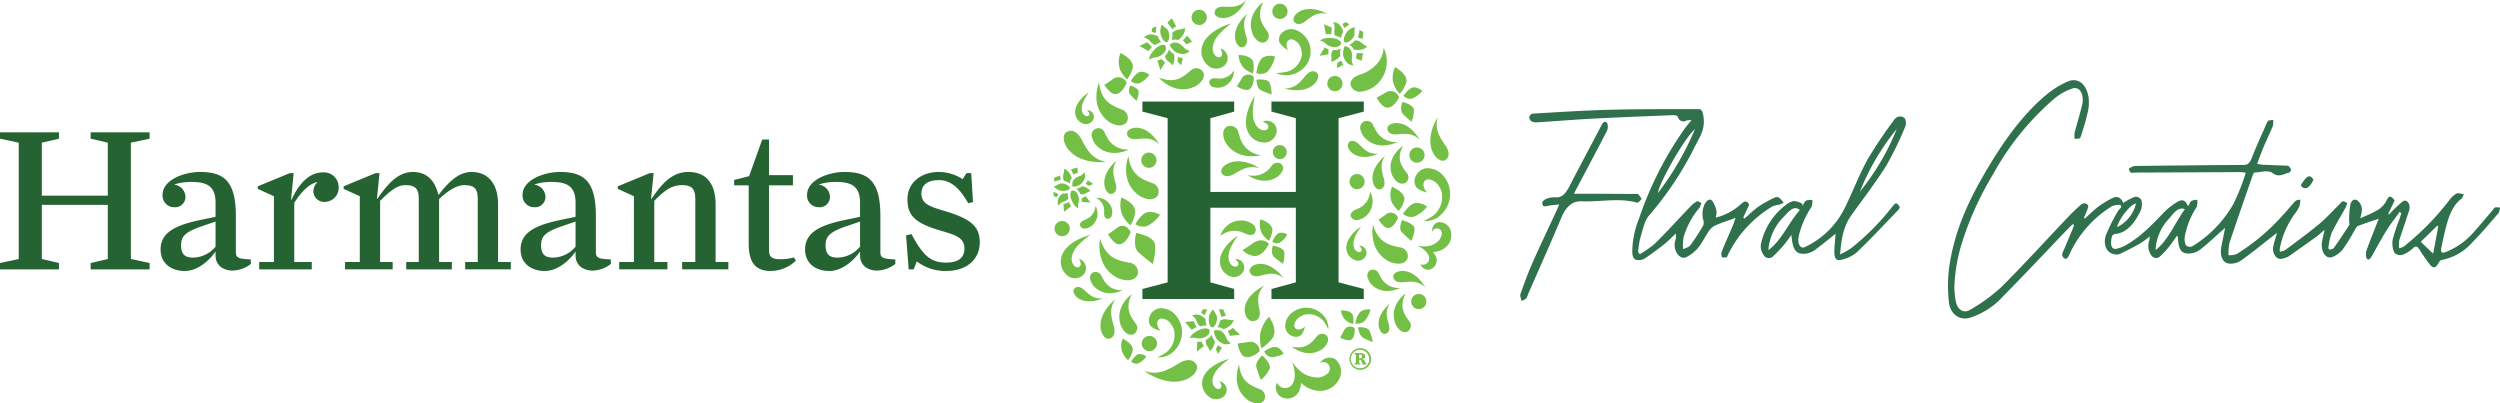 <svg xmlns="http://www.w3.org/2000/svg" viewBox="0 0 429.308 69.275"><defs><style>.a{fill:#2f714c;fill-rule:evenodd;}.b{fill:#74bf45;}.c{fill:#256432;}</style></defs><title>logo</title><path class="a" d="M408.491,37.564c-1.314.443-2.466.8-3.606,1.254-.251.1-.441.576-.639.9a33.531,33.531,0,0,1-1.945,3.114,4.249,4.249,0,0,1-1.806,1.311c-1.154.425-2.047-1.055-1.734-2.728.1-.558.243-1.1.426-1.947-.59.494-1.005.887-1.436,1.2-1.587,1.142-3.191,2.264-4.777,3.391a.614.614,0,0,1-.075.036c-.788.3-1.651.76-2.285-.292-.594-.958-.1-2.02.168-3,.047-.169.1-.335.249-.817-.456.335-.726.543-.986.751-1.747,1.354-3.47,2.773-5.248,4.033a3.238,3.238,0,0,1-1.919.5c-1.148-.036-1.723-1.272-1.429-2.867.194-1.007.409-2.017.658-3.28-.294.259-.46.395-.616.536-1.233,1.091-2.447,2.261-3.721,3.24a3.263,3.263,0,0,1-1.889.639c-1.312.03-1.781-.717-1.877-2.665a3.4,3.4,0,0,0-.13-.449c-.486.687-.924,1.354-1.391,1.938a13.7,13.7,0,0,1-1.459,1.574.985.985,0,0,1-1.623-.136,2.732,2.732,0,0,1-.345-2.432c.043-.163.053-.332.132-.781a17.5,17.5,0,0,1-1.655,1.209c-1.171.657-2.356,1.275-3.561,1.833a1.663,1.663,0,0,1-1.048,0c-1.225-.29-1.842-1.76-1.252-3.337a33.549,33.549,0,0,1,2-4,3.3,3.3,0,0,1,.6-.669c-.034-.141-.075-.3-.111-.44a3.626,3.626,0,0,0-1.472.217,19.039,19.039,0,0,0-7.389,8.422c-.266.555-.53.823-.933.431-.456-.44-.145-.9.032-1.32.594-1.4,1.186-2.8,1.77-4.2-.062-.09-.128-.181-.19-.274-.243.223-.469.425-.7.66-3.762,3.916-7.485,7.9-11.278,11.738a12.841,12.841,0,0,1-5.887,3.756c-1.706.407-3.267-.727-3.457-2.855a25.9,25.9,0,0,1,.057-5.83c.908-6.375,3.4-11.554,6.239-16.4,3.016-5.149,6.335-9.827,10.4-13.212a15.4,15.4,0,0,1,3.757-2.333c2.326-.986,4.1,1.57,3.476,4.971a39.272,39.272,0,0,1-1.178,4.2c-.064.232-.17.549-.3.609a2.81,2.81,0,0,1-.841.069,3.938,3.938,0,0,1-.017-1c.407-1.579.89-3.123,1.276-4.711.445-1.839-.339-3.337-1.642-2.93a9.6,9.6,0,0,0-3.1,1.742A46.854,46.854,0,0,0,342.26,29.916a54.148,54.148,0,0,0-5.476,12.2,28.743,28.743,0,0,0-1.161,6.84,12.2,12.2,0,0,0,.249,2.843c.281,1.4,1.344,2.092,2.456,1.39a29.388,29.388,0,0,0,5.282-3.831c3.9-3.877,7.672-8.036,11.5-12.063.692-.739,1.423-1.423,2.158-2.08a1.165,1.165,0,0,1,.78-.3.737.737,0,0,1,.547.425c.06.136-.1.515-.192.757-.166.431-.347.835-.532,1.254.047.057.094.121.138.187.788-.708,1.546-1.477,2.373-2.092a16.99,16.99,0,0,1,2.3-1.4c.807-.428,1.5-.235,1.932.805a10.39,10.39,0,0,1,2.009-1.058,1.109,1.109,0,0,1,1.11.585,2.833,2.833,0,0,1-.109,1.724c-1.052,2.261-2.424,3.892-4.377,4.076-.684.066-.669.8-.726,1.39-.049.729.262,1.248.786,1.17a4.91,4.91,0,0,0,1.542-.534c2.518-1.314,4.663-3.551,6.812-5.8a10.418,10.418,0,0,1,2.4-1.812c.616-.362,1.261-.268,1.672.844.228-.386.373-.8.6-.937a2.68,2.68,0,0,1,1-.193,3.548,3.548,0,0,1-.1,1.221,13.891,13.891,0,0,0-2.019,4.883,2.875,2.875,0,0,0,.136,1.679.975.975,0,0,0,1.161.178,20.071,20.071,0,0,0,6.971-7.171,34.193,34.193,0,0,0,2.17-5.444c-.42-.042-.7-.1-.978-.1-6,.027-11.992.066-17.985.084-.409,0-.986.3-1.086-.663a1.922,1.922,0,0,1,1.065-.47q9.332-.122,18.669-.181c.673,0,1.016-.361,1.357-1.215.752-1.965,1.625-3.831,2.456-5.73.109-.247.234-.567.394-.651a2.155,2.155,0,0,1,.835-.109,4.314,4.314,0,0,1-.094,1.07c-.486,1.173-1.037,2.288-1.529,3.448-.383.91-.722,1.86-1.157,2.978a5.6,5.6,0,0,0,.856.172c1.344.06,2.686.1,4.038.154a.991.991,0,0,1,.588.136,1.313,1.313,0,0,1,.347.651.769.769,0,0,1-.36.425c-.905.193-1.687.88-2.763.1-.848-.627-2.083-.157-3.152-.121-.113,0-.256.314-.332.524-1.34,3.849-2.686,7.7-3.974,11.581a9.1,9.1,0,0,0-.166,2.1,3.766,3.766,0,0,0,1.427-.22,35.947,35.947,0,0,0,7.892-6.65c.737-.769,1.423-1.664,2.166-2.43.215-.22.562-.184.848-.271a4.2,4.2,0,0,1-.136,1.106,6.412,6.412,0,0,1-.837,1.387,14.886,14.886,0,0,0-2.554,5.929,2.147,2.147,0,0,0,.032.519,2.51,2.51,0,0,0,.91-.268c1.962-1.465,3.934-2.9,5.844-4.485,1.208-1,2.324-2.249,3.483-3.385.19-.178.379-.476.575-.494.245-.033.5.181.745.286a5.9,5.9,0,0,1-.273.775c-.824,1.492-1.715,2.906-2.454,4.479a11.876,11.876,0,0,0-.513,2.544c.07.072.147.154.222.229.243-.1.562-.085.72-.311.907-1.278,1.791-2.6,2.643-3.952.092-.142-.034-.528-.019-.8a15.6,15.6,0,0,1,.215-2.734c.185-.739.748-1.028,1.287-.606a2.035,2.035,0,0,1,.641,1.95c-.036.241-.1.476-.23,1.058.978-.452,1.821-.778,2.626-1.227a4.066,4.066,0,0,0,1.962-1.98c.332-.745.741-.657,1.316.142-.36.747-.728,1.507-1.091,2.267.038.057.072.109.106.163a21.076,21.076,0,0,1,1.636-1.631c.5-.422,1.065-1.212,1.649-.461.6.781.057,1.667-.166,2.424-.413,1.39-.927,2.707-1.348,4.091a5.618,5.618,0,0,0-.03,1.359,2.7,2.7,0,0,0,.843-.328,45.621,45.621,0,0,0,7.73-7.862,4.174,4.174,0,0,1,1.259-1.2c.324-.169.741.045,1.306.1-.249.491-.3.693-.4.766-1.781,1.287-2.435,3.735-3.014,6.249-.164.7-.3,1.4-.45,2.113-.166.778.026,1.025.567.865a12.355,12.355,0,0,0,5.272-3.816c.995-1.088,1.949-2.261,2.916-3.391.166-.184.309-.476.492-.521a2.23,2.23,0,0,1,.816.057,2.928,2.928,0,0,1-.239.916c-1.478,1.691-2.927,3.433-4.466,4.983a9.387,9.387,0,0,1-5.327,3.072c-.168.018-.371.232-.475.44-.535.986-.98,1.1-1.619.247-.6-.793-1.18-1.631-1.727-2.5-.337-.531-.611-.621-1.054-.25a5.113,5.113,0,0,1-1.721,1.133,1.4,1.4,0,0,1-1.517-.326,3.941,3.941,0,0,1-.271-2.318,30.785,30.785,0,0,1,1.157-3.476c.1-.3.194-.621.3-.932-.089-.1-.173-.208-.251-.307-.767,1.064-1.572,2.086-2.286,3.223-.873,1.4-1.659,2.894-2.486,4.344-.258.446-.581.934-.95.416a2.116,2.116,0,0,1,0-1.308c.516-1.474,1.106-2.9,1.666-4.353C408.157,38.36,408.289,38.055,408.491,37.564Zm-33.3-1.649c-1.169-.437-1.925.7-2.669,1.586a8.4,8.4,0,0,0-2.362,5.438C372.312,41.31,373.5,38.254,375.192,35.915Zm43.515,2.99a2.328,2.328,0,0,0-.173-.156c-.882.871-1.772,1.733-2.828,2.773.754.732,1.382,1.332,2.119,2.044C418.166,41.79,418.438,40.343,418.707,38.9ZM366.8,34.953c-.9.06-2.961,2.653-3.238,4.054A6.111,6.111,0,0,0,366.8,34.953Z"/><path class="a" d="M281.594,43.647a16.94,16.94,0,0,0,2.59-1.809c2.055-2.034,4.032-4.22,6.058-6.33a4.287,4.287,0,0,1,1.146-.92c.213-.1.518.151.78.25a3.513,3.513,0,0,1-.334.844,13.887,13.887,0,0,0-2.737,5.106,9.61,9.61,0,0,0-.077,2c.43-.214.958-.286,1.261-.687a39.535,39.535,0,0,0,2.194-3.355,1.547,1.547,0,0,0,.049-.871,3.99,3.99,0,0,1,.211-2.834c.347-.591.831-1.052,1.3-.555a4.725,4.725,0,0,1,.728,1.779,3.641,3.641,0,0,1-.143,1.112,10.1,10.1,0,0,0,4.2-2.2c.524-.455,1.035-1.01,1.557-.027-.345.753-.677,1.468-1.012,2.182.051.075.106.145.164.22.848-.72,1.657-1.522,2.537-2.14a19.862,19.862,0,0,1,2.654-1.459.836.836,0,0,1,.778-.021,4.527,4.527,0,0,1,.8.9c-.275.108-.541.25-.816.332a4.539,4.539,0,0,0-1.086.265,19.736,19.736,0,0,0-7.687,8.362c-.06.118-.1.341-.17.359a1.559,1.559,0,0,1-.846.021,1.464,1.464,0,0,1-.049-.9c.6-1.516,1.269-2.99,1.9-4.483.16-.365.277-.763.5-1.393l-.846.329c-.848.3-1.706.57-2.539.943a2.761,2.761,0,0,0-1.116.877c-.688.98-1.235,2.152-1.966,3.054a6.576,6.576,0,0,1-1.908,1.507c-.609.356-1.214.081-1.681-.582a2.676,2.676,0,0,1-.249-2.36,2.177,2.177,0,0,0,.015-1.073,25.451,25.451,0,0,1-1.862,1.772c-1.15.91-2.326,1.757-3.517,2.565a1.935,1.935,0,0,1-1.009.232c-.731.051-1.052-.464-1.069-1.48a15.512,15.512,0,0,1,1.144-5.586,60.114,60.114,0,0,1,7.755-15.355c.351-.485.728-.937,1.284-1.64a4.852,4.852,0,0,0-.9.109.974.974,0,0,1-1.451-.636c-.094-.214-.458-.3-.7-.3-4.68.181-9.361.368-14.043.612-3.135.166-6.271.428-9.406.624a1.983,1.983,0,0,1-1.018-.187,1.032,1.032,0,0,1-.364-.72c.09-.268.364-.579.564-.588,4.407-.25,8.805-.549,13.217-.66,5.076-.13,10.162-.106,15.246-.115.45-.009.686.115.867,1.07.449,2.475-.739,3.883-1.514,5.5a56.288,56.288,0,0,1-7.847,11.756c-.758.9-1.069,2.568-1.491,3.934a14.768,14.768,0,0,0-.334,2.315C281.4,43.415,281.494,43.535,281.594,43.647Zm9.461-21.45c-1.563,1.191-6.079,9.01-6.36,10.966A49.916,49.916,0,0,0,291.056,22.2Z"/><path class="a" d="M315.21,40.144c-1.188.937-2.3,1.863-3.442,2.7a3.623,3.623,0,0,1-1.574.705c-1.753.211-2.356-.531-2.562-3.2-.49.66-.875,1.233-1.306,1.724A21.694,21.694,0,0,1,304.5,44a1.025,1.025,0,0,1-1.629-.19,2.509,2.509,0,0,1-.371-2.339,11.353,11.353,0,0,1,4.183-6.285,2.966,2.966,0,0,1,1.416-.663,3.9,3.9,0,0,1,1.412.47c.011.123.019.247.03.371.2-.326.362-.784.615-.916a2.392,2.392,0,0,1,1.071-.1,3.373,3.373,0,0,1-.128,1.145,15.471,15.471,0,0,0-2.219,5.07c-.256,1.308.266,2.282,1.125,1.836a14.442,14.442,0,0,0,6.688-6.5c1.391-2.785,2.53-5.833,4.015-8.518a74.549,74.549,0,0,1,4.388-6.559,1.793,1.793,0,0,1,.856-.781,1.254,1.254,0,0,1,1.144.262,1.868,1.868,0,0,1,.117,1.345,56.959,56.959,0,0,1-3.285,6.785c-1.9,3.029-4.043,5.763-6.077,8.633-1.229,1.739-1.67,3.907-1.859,6.626a18.249,18.249,0,0,0,1.908-1.076,42.842,42.842,0,0,0,7.084-7.162c.62-.729.673-.717,1.272.081a2.268,2.268,0,0,1-.258.5c-2.369,2.451-4.705,4.974-7.133,7.289a6.106,6.106,0,0,1-2.756,1.3c-.814.211-1.131-.314-1.11-1.471C315.022,42.182,315.133,41.211,315.21,40.144Zm-11.54,2.8c2.254-1.634,3.489-4.714,5.417-6.9-.812-.567-1.391-.38-2.658,1.07A9.042,9.042,0,0,0,303.669,42.947Zm22.047-20.8a41.071,41.071,0,0,0-6.335,10.779A41.637,41.637,0,0,0,325.717,22.145Z"/><path class="a" d="M270.278,33.271c1.421,0,2.669-.006,3.913,0q3.352.018,6.7.039c.162,0,.356-.027.466.078a6.131,6.131,0,0,1,.554.769c-.253.229-.537.7-.747.645-3.167-.874-6.352-.1-9.521-.232-1.781-.072-2.8,1.037-3.636,3.06-1.815,4.344-3.729,8.6-5.606,12.9a2.464,2.464,0,0,1-.334.736,2.585,2.585,0,0,1-.782.4c-.072-.371-.292-.85-.2-1.112.624-1.76,1.24-3.527,1.977-5.191,1.376-3.117,2.833-6.158,4.256-9.242.109-.235.207-.488.435-1.022-.807.106-1.451.136-2.072.283-.417.1-.805.127-.846-.54-.017-.214.424-.6.7-.69a3.642,3.642,0,0,1,1.572-.274c1.178.127,1.83-.766,2.452-1.978,1.789-3.487,3.642-6.927,5.449-10.393.283-.543.645-.817.984-.371a1.819,1.819,0,0,1-.026,1.3c-1.634,3.186-3.318,6.333-4.986,9.489C270.755,32.334,270.548,32.75,270.278,33.271Z"/><path class="a" d="M395.081,31.824c1.078-1.733,1.553-1.938,2.2-.986C396.63,32.346,395.722,32.783,395.081,31.824Z"/><path class="b" d="M209.313,53.117l.445,1.325a1.812,1.812,0,0,1,.775-.207l-.478-1.118Zm3.9-6.112a1.479,1.479,0,0,0-1.1-2.538s.909.726.372,1.223c-.381.347-1.514-.113-1.518-1.53,0-1.036.372-1.887,1.574-3.687,0,0-3.282,2.1-3.044,4.685a2.7,2.7,0,0,0,2.218,2.418A1.9,1.9,0,0,0,213.208,47Zm.37-7.008c.672.3,1.195.537,1.806.138a1.113,1.113,0,0,0-.153-1.545,3.39,3.39,0,0,0-2.352-.729,3.755,3.755,0,0,0-3.332,2.673A3.732,3.732,0,0,1,213.578,40Zm9.4-24.507c2.881-.148,3.827-2.338,3.207-2.941a.787.787,0,0,0-.121-.107c-.571-.434-1.278-.15-1.9.579a10.8,10.8,0,0,1-1.122,1.235,3.478,3.478,0,0,1-2.476.936A7.885,7.885,0,0,0,222.976,15.489Zm-7.825-2.883a4.637,4.637,0,0,0,.051-2c-.47-1.209-2.44-1.118-2.516-1.2a3.537,3.537,0,0,0,.862,2.229A4.28,4.28,0,0,0,215.151,12.606Zm4.963,15.641a1.167,1.167,0,0,0-1.738.205,3.789,3.789,0,0,1-4.12,1.613s2.625,2.035,5.195.226C219.451,30.291,220.861,29.2,220.114,28.247Zm-8.146,1.606a11.612,11.612,0,0,1,1.539-.828,3.909,3.909,0,0,1,2.81-.128c-4.391-2.683-7.091-.155-6.558.795C210.175,30.421,211.038,30.4,211.968,29.853Zm4.481,7.77a3.52,3.52,0,0,0,.2,2.366,4.247,4.247,0,0,0,1.252,1.363,4.55,4.55,0,0,0,.6-1.888C218.389,38.187,216.495,37.724,216.448,37.622Zm1.458,4.248s-1.192-1.4-3,.077l-1.531,1.037a3.794,3.794,0,0,0,1.972.985C217,43.995,217.906,41.871,217.906,41.871Zm-3.737-26.422c1.213-.182,1.125-2.254,1.125-2.254a1.323,1.323,0,0,0-2.156.444l-.747,1.155A3.285,3.285,0,0,0,214.169,15.449ZM208.955,55.1c.013-.062.025-.125.036-.188s.017-.1.022-.153a1.449,1.449,0,0,0-.318-.957,2.3,2.3,0,0,1-.342-.7,2.646,2.646,0,0,0-.734,1.215,3.478,3.478,0,0,0-.044.488v.022c0,.088,0,.168.01.25a2.153,2.153,0,0,0,.215.863c.017.033.038.069.057.1l.019.025a.135.135,0,0,0,.022.013l-.048.064.066-.038a.16.16,0,0,0,.053.044.262.262,0,0,0,.07.046l.026.016c.012,0,.036.006.064.01a.427.427,0,0,0,.3-.113,1.732,1.732,0,0,0,.471-.779A2.27,2.27,0,0,0,208.955,55.1Zm-1.184,5.208a2.8,2.8,0,0,0,.793-1.322,2.378,2.378,0,0,0,.051-.393,3.184,3.184,0,0,1-.544-1.113,1.3,1.3,0,0,1-.213.313,2.282,2.282,0,0,1-.787.566c-.009.048-.011.085-.019.141a1.567,1.567,0,0,0,.338,1.04A2.459,2.459,0,0,1,207.771,60.309Zm-2.133-6.3a1.657,1.657,0,0,0-.954.209,1.6,1.6,0,0,1,.783.886,2.626,2.626,0,0,0,.614.952,2.681,2.681,0,0,1,1.13-.142,3.312,3.312,0,0,1-.189-1.1,1.6,1.6,0,0,0-.317-.3A2.184,2.184,0,0,0,205.638,54.006Zm-.171,2.171a1.611,1.611,0,0,1-.229-.461,2.165,2.165,0,0,0-.314-.571l-1.417.173,1.138,1.314C204.84,56.5,205.278,56.281,205.467,56.176ZM211.9,12.083a2.89,2.89,0,0,1-2.821,1.391c-.569-.058-1.011-.1-1.362.35a.862.862,0,0,0,.5,1.092,2.649,2.649,0,0,0,1.906-.053A2.9,2.9,0,0,0,211.9,12.083Zm3.87,1.6s-.024,1.432.745,1.808a18.47,18.47,0,0,0,1.841.733,4.9,4.9,0,0,0-.4-2.116C217.5,13.472,215.767,13.684,215.767,13.684Zm1.047-3.774c-.841.615-1.072,2.646-1.072,2.646a1.977,1.977,0,0,0,1.956-.289,5.859,5.859,0,0,0,1.247-2.561A2.721,2.721,0,0,0,216.814,9.91Zm-2.422,12.93a3.048,3.048,0,0,0,3.4,1.544,2.206,2.206,0,0,0,1.317-1.3,1.691,1.691,0,0,0-2.294-2.181s1.272.356.935,1.13c-.239.54-1.631.572-2.274-.929-.465-1.092-.446-2.166-.008-4.62C215.465,16.489,212.983,20.211,214.392,22.84Zm4.189,3.191a1.195,1.195,0,1,0,1.192-1.11A1.154,1.154,0,0,0,218.581,26.031ZM232.1,8.9a1.114,1.114,0,0,0-.074-.184,1.1,1.1,0,0,0-.108-.187,1.32,1.32,0,0,0-.315-.334,1.812,1.812,0,0,0-.622-.281l-.04-.008-.008,0-.011.021-.015.025c-.006.015-.009.028-.015.039-.023.052-.042.1-.061.15l-.021.054c-.011.036-.025.066-.036.108a2.881,2.881,0,0,0-.138.7,2.349,2.349,0,0,0,.006.364c.015.079.025.166.042.253a1.774,1.774,0,0,0,.106.332,2.288,2.288,0,0,0,.68.958,1.646,1.646,0,0,0,.938.293,1.644,1.644,0,0,1-.254-1.162A2.426,2.426,0,0,0,232.1,8.9Zm6.145,13.156a.6.6,0,0,0,.015.15c.091.669.762.953,1.66.868a10.614,10.614,0,0,1,1.575-.084,3.3,3.3,0,0,1,2.288,1.016,7.407,7.407,0,0,0-1.429-1.8C240.318,20.39,238.229,21.238,238.243,22.055Zm-9.017-6.394a1.307,1.307,0,1,0-1.3-1.3A1.3,1.3,0,0,0,229.226,15.66Zm.7-5.79a3.612,3.612,0,0,0,.239-.319,3.045,3.045,0,0,1,.074-1.229,1.313,1.313,0,0,1-.339.16,2.258,2.258,0,0,1-.965.1c-.03.038-.055.072-.085.112a1.514,1.514,0,0,0-.22,1.073,2.4,2.4,0,0,1-.057.852A2.8,2.8,0,0,0,229.927,9.87Zm3.088,27.93a3.063,3.063,0,0,0,1.926-1.084,3.363,3.363,0,0,0,.324-3.808,3.334,3.334,0,0,1-2.142,2.946c-.612.25-1.082.451-1.206,1.092A1,1,0,0,0,233.015,37.8Zm5.1,1.308c1.194.333,1.945-1.719,1.945-1.719a1.312,1.312,0,0,0-2.176-.476l-1.151.8C237.026,38.187,237.606,38.963,238.112,39.108Zm-3.778-7.937a1.3,1.3,0,1,0-1.3,1.314A1.3,1.3,0,0,0,234.334,31.171Zm2.6,1.35c.768-.159.963-.9.707-1.838a9.789,9.789,0,0,1-.36-1.53,3.245,3.245,0,0,1,.6-2.425C234.327,29.739,235.93,32.718,236.929,32.521ZM210.12,56.535a3.638,3.638,0,0,0,1.283-.785,2.324,2.324,0,0,0,.477-.782,3.305,3.305,0,0,1-.729-.033c-.062-.014-.116-.016-.171-.032l-.151-.024c-.1-.017-.181-.03-.275-.039a1.5,1.5,0,0,0-1.019.217,2.885,2.885,0,0,1-.487,1.131c.076,0,.144,0,.207.006A1.905,1.905,0,0,1,210.12,56.535Zm2.772.946c-.071-.231-.917-.761-1.115-1.208a3.1,3.1,0,0,1-.93.528l.361.868C211.375,57.653,212.512,57.53,212.891,57.481Zm5.711.455c.825-1.611-.688-3.419-.662-3.576a5.943,5.943,0,0,0-1.536,2.988,6.134,6.134,0,0,0,.224,2.47A7.012,7.012,0,0,0,218.6,57.936Zm-2.3,2.4a1.6,1.6,0,0,0-2.118-1.569l-1.623.219a3.886,3.886,0,0,0,.83,2.069C214.527,61.982,216.308,60.331,216.308,60.331ZM210.777,21.7a1.312,1.312,0,0,0-.723,1.2,3.4,3.4,0,0,0,.363,1.5c1.99,3.36,6.163,2.26,6.163,2.26a4.264,4.264,0,0,1-3.673-3.144c-.093-.25-.153-.5-.225-.737A1.44,1.44,0,0,0,210.777,21.7Zm9.742,21.482c-.25-.731-1.954-1.013-1.954-1.013s-.423,1.356.207,1.937,1.547,1.2,1.547,1.2A4.834,4.834,0,0,0,220.518,43.181Zm-.872-3.171c-.648.238-1.166,1.492-1.166,1.492a1.291,1.291,0,0,0,1.3.171,3.865,3.865,0,0,0,1.266-1.4A1.8,1.8,0,0,0,219.646,40.01Zm8.479-31.569a2.177,2.177,0,0,1-.633-.32l-.883,1.459,1.507-.255Zm-9.432,37.634-.019,0c-2.3-1.577-4.232-.378-4.084.477a1.092,1.092,0,0,0,.03.155h.007c.209.673.91.86,1.788.647a9.169,9.169,0,0,1,1.55-.329,3.246,3.246,0,0,1,2.434.718A7.676,7.676,0,0,0,218.694,46.075Zm29.447-18.564a1.071,1.071,0,0,0,.161-.094v-.008c.673-.528.576-1.437-.061-2.393a12.521,12.521,0,0,1-1.065-1.718,4.2,4.2,0,0,1-.265-3.2,9.519,9.519,0,0,0-1.145,2.712l.011.024C245.015,26.225,247.235,28.044,248.141,27.512Zm-64.219,7.916c-.106-.18-.287-.571-.372-.747a1.309,1.309,0,0,1-.411.195,2,2,0,0,0-.519.246l.1,1.262Zm.32-3.363c.014,0,.026,0,.035,0,.05,0,.1-.011.145-.013l.053-.006c.03-.006.059-.006.094-.017a2.521,2.521,0,0,0,.605-.171,2.168,2.168,0,0,0,.285-.155c.055-.042.123-.083.184-.134a2.2,2.2,0,0,0,.691-1.14,1.453,1.453,0,0,0-.144-.855,1.415,1.415,0,0,1-.811.666,2.161,2.161,0,0,0-.874.509.775.775,0,0,0-.108.123,1.316,1.316,0,0,0-.111.168,1.052,1.052,0,0,0-.128.381,1.45,1.45,0,0,0,.031.606l.006.028v.015Zm-1.837,1.192a2.178,2.178,0,0,0-.283.271,1.966,1.966,0,0,0-.474.919,1.39,1.39,0,0,0,.145.855,1.439,1.439,0,0,1,.81-.662,2.254,2.254,0,0,0,.867-.51,2.251,2.251,0,0,1-.086-.995A2.975,2.975,0,0,1,182.405,33.256Zm2.8,1.549a1.322,1.322,0,0,0,.04-.193,2.12,2.12,0,0,0-.064-.925c-.015-.055-.034-.106-.054-.161s-.051-.116-.08-.174a1.321,1.321,0,0,0-.285-.4.872.872,0,0,0-.284-.18.348.348,0,0,0-.125-.032.719.719,0,0,0-.088-.008h-.05a.438.438,0,0,0-.076.008.174.174,0,0,0-.031,0h-.019a.383.383,0,0,1-.086.019l-.022.008a.085.085,0,0,0-.007.021.527.527,0,0,0-.043.068.222.222,0,0,1-.033.061,1.206,1.206,0,0,1-.047.131c-.01.049-.02.093-.028.15a1.549,1.549,0,0,0,.025.624,1.133,1.133,0,0,0,.047.195c.016.059.034.119.049.171a4.349,4.349,0,0,0,.676,1.187,1.888,1.888,0,0,0,.575.4,1.686,1.686,0,0,1-.045-.747A1.752,1.752,0,0,1,185.209,34.805Zm-1.326-5.684a2.7,2.7,0,0,1,.429.838l.779-.283c-.013-.15-.04-.576-.064-.911A10.589,10.589,0,0,0,183.883,29.121Zm3.38,5.66-.809-1.086-.7.351a1.915,1.915,0,0,1,.005.624Zm-.941,4.485a2.442,2.442,0,0,0,1.535-.868,2.688,2.688,0,0,0,.266-3.042,2.687,2.687,0,0,1-1.717,2.356c-.489.2-.864.358-.958.873A.8.8,0,0,0,186.322,39.267Zm7.225-16.406a1.459,1.459,0,0,0,.008.15c.1.671.764.948,1.665.866a10.983,10.983,0,0,1,1.568-.084,3.305,3.305,0,0,1,2.286,1.016,7.226,7.226,0,0,0-1.424-1.8C195.616,21.193,193.528,22.042,193.547,22.861Zm-7.889,10.511a1.329,1.329,0,0,0,.928-.254,2.267,2.267,0,0,1,.7-.3,2.439,2.439,0,0,0-1.135-.758A3.079,3.079,0,0,0,185.8,32a2.718,2.718,0,0,1-1,.438,1.267,1.267,0,0,1,.266.2,1.988,1.988,0,0,1,.473.72A.573.573,0,0,0,185.658,33.372Zm20.921,19.744-.329.55c.273.252.564.442.629.414.046-.064.275-.577.438-.964Zm-6.366,7.438c-.2.138-.46.288-.7.42-.386.213-.719.393-.719.393a3.234,3.234,0,0,0,.719-.029,4.207,4.207,0,0,0,1.442-.517,4.614,4.614,0,0,0,1.779-2.312,4.428,4.428,0,0,0-1.438-4.951,3.577,3.577,0,0,0-1.783-.633,2.449,2.449,0,0,0-.353.008,2.162,2.162,0,0,0-1.759,1.476,1.651,1.651,0,0,0,.246,1.629,3.524,3.524,0,0,0,1.712.754c-.522-.315-.994-1.549-.238-1.985a.753.753,0,0,1,.392-.107,2.07,2.07,0,0,1,1.475.807,4.121,4.121,0,0,1,.614,1.106A3.823,3.823,0,0,1,200.213,60.554Zm27.866-4.663a3.7,3.7,0,0,0-.457-1.272,4.041,4.041,0,0,0-2.026-1.556,3.877,3.877,0,0,0-4.339,1.258,3.073,3.073,0,0,0-.552,1.569,1.656,1.656,0,0,0,.006.307A1.875,1.875,0,0,0,222,57.739a1.429,1.429,0,0,0,1.435-.213,3.058,3.058,0,0,0,.656-1.5c-.277.454-1.357.87-1.744.213a.7.7,0,0,1-.093-.345,1.868,1.868,0,0,1,.707-1.3,3.705,3.705,0,0,1,.972-.535,3.343,3.343,0,0,1,3.454,1.213c.121.181.256.408.37.625.186.333.341.631.341.631A2.485,2.485,0,0,0,228.079,55.891Zm-2,1.949c-.819.964-1.8,2.23-4.259,1.675,0,0,2.64,2.286,5.324.365,0,0,1.463-1.175.72-2.225A1.152,1.152,0,0,0,226.074,57.841Zm12.6-12.868s2.267.966,3.016-.546a1.505,1.505,0,0,0-1.319-1.951c-1.621-.349-3.694-.694-4.583-3.889C235.792,38.587,234.789,43.058,238.677,44.973Zm4.346-14.492a1.777,1.777,0,0,0,.26,1.755,3.81,3.81,0,0,0,1.839.811c-.559-.341-1.067-1.67-.256-2.136a.821.821,0,0,1,.421-.115,2.257,2.257,0,0,1,1.59.861,4.549,4.549,0,0,1,.66,1.2,4.111,4.111,0,0,1-1.49,4.231c-.22.146-.5.3-.76.453-.413.231-.77.419-.77.419a3.441,3.441,0,0,0,.77-.03,4.469,4.469,0,0,0,1.554-.557,4.977,4.977,0,0,0,1.911-2.487,4.754,4.754,0,0,0-1.547-5.314,3.824,3.824,0,0,0-1.918-.684,2.479,2.479,0,0,0-.377.008A2.307,2.307,0,0,0,243.023,30.48Zm-37.431,28.2-.054,1.705,1.193-.967-.433-.777A2.16,2.16,0,0,1,205.592,58.676Zm1.454-.867a1.606,1.606,0,0,0,.437-.342.916.916,0,0,0,.188-.331.57.57,0,0,0,.035-.145.689.689,0,0,0,0-.1v-.06c0-.029-.009-.057-.012-.085a.123.123,0,0,1,0-.035l-.006-.02a.437.437,0,0,1-.029-.1l-.005-.019c-.01-.007-.019-.007-.026-.015-.034-.015-.056-.035-.079-.044a.307.307,0,0,1-.075-.025c-.046-.021-.094-.034-.143-.053s-.111-.022-.174-.028a1.885,1.885,0,0,0-.708.059c-.076.021-.147.046-.22.072s-.128.046-.187.066a4.9,4.9,0,0,0-1.309.815,2.311,2.311,0,0,0-.424.672,1.884,1.884,0,0,1,.846-.082,1.649,1.649,0,0,1,.257.048,1.568,1.568,0,0,0,.218.035,2.4,2.4,0,0,0,1.043-.12,1.626,1.626,0,0,0,.182-.068A2.127,2.127,0,0,0,207.046,57.809Zm10.164-8.836c-5.086,2.649-3.449,6.207-2.117,6.167,1.03-.034,1.4-.809,1.2-1.875a9.829,9.829,0,0,1-.239-1.744A3.239,3.239,0,0,1,217.21,48.973Zm-30.386-18.01a5.414,5.414,0,0,1-.4.591l.571.345.751-.31Zm.4,16.988a2.966,2.966,0,0,0,.542,1.121c2.106,2.337,5.025.745,5.025.745a3.359,3.359,0,0,1-3.325-1.874h-.01c-.1-.185-.2-.366-.3-.539a1.09,1.09,0,0,0-1.619-.528,1.079,1.079,0,0,0-.321,1.075Zm1.032-13.963a2.512,2.512,0,0,1,1.356,2.383c-.019.5-.033.885.372,1.162a.742.742,0,0,0,.924-.483,2.311,2.311,0,0,0-.143-1.655A2.533,2.533,0,0,0,188.251,33.988Zm4.457,2.9a5.325,5.325,0,0,0,1.433,1.8,5.88,5.88,0,0,0,.8-2.351c-.077-1.623-2.319-2.326-2.372-2.457A4.734,4.734,0,0,0,192.708,36.888Zm-2.442,3.349c.342.55,1.022,1.48,1.616,1.648,1.4.4,2.275-2.034,2.275-2.034s-.931-2-2.542-.573Zm.6-6.941c.77-.152.965-.893.709-1.831a9.854,9.854,0,0,1-.361-1.531,3.274,3.274,0,0,1,.6-2.428C188.273,30.519,189.872,33.495,190.869,33.3Zm6.506,27a1.308,1.308,0,1,0-1.307-1.309A1.311,1.311,0,0,0,197.375,60.3Zm7.9-45.487s1.992-1.1,1.31-2.5a1.39,1.39,0,0,0-2.169-.15c-1.173.983-2.6,2.308-5.427,1.147C198.992,13.307,201.685,16.568,205.278,14.811Zm-9.929,32.374a1.614,1.614,0,0,0-1.446-2.073c-1.75-.36-3.99-.707-4.991-4.131,0,0-1.019,4.833,3.2,6.835C192.112,47.816,194.565,48.829,195.349,47.186Zm-.194-29.874a3.834,3.834,0,0,0,.381-1.642c-.126-.6-1.436-.992-1.436-.992s-.471,1.024-.035,1.535S195.155,17.311,195.155,17.311Zm2.817,28.032s.676-2.442.294-3.609c-.418-1.247-3.149-1.728-3.149-1.728s-.653,2.311.358,3.285A31.257,31.257,0,0,0,197.972,45.343ZM202.2,10.551l.636.665.284-1.245a5.351,5.351,0,0,1-.8-.175Zm-3.45-.152.508,1.635.814-1.309-.669-.595A1.982,1.982,0,0,1,198.753,10.4Zm1.867-1.58a2.34,2.34,0,0,1-.565.791.9.9,0,0,0,.029.14,1.522,1.522,0,0,0,.662.876,2.57,2.57,0,0,1,.609.612,2.831,2.831,0,0,0,.324-1.52,2.947,2.947,0,0,0-.082-.394,2.972,2.972,0,0,1-.873-.87A1.88,1.88,0,0,1,200.62,8.818Zm3.7-.093a1.662,1.662,0,0,1-1.044-.582,2.524,2.524,0,0,0-.9-.715c-.059-.018-.118-.049-.182-.064s-.143-.031-.218-.048a1.33,1.33,0,0,0-.458.023,1.692,1.692,0,0,0-.628.284l-.031.019c-.008,0-.01.006-.01.006l.007.02a.08.08,0,0,0,.012.032.074.074,0,0,0,.019.034.81.81,0,0,0,.073.153l.028.046c.018.03.033.064.055.1a2.7,2.7,0,0,0,.439.564,2.162,2.162,0,0,0,.28.234c.064.046.137.093.216.141a1.659,1.659,0,0,0,.321.134,2.213,2.213,0,0,0,1.18.125A1.646,1.646,0,0,0,204.324,8.725Zm-8.34,18.78a1.309,1.309,0,1,0,1.309-1.306A1.311,1.311,0,0,0,195.984,27.505Zm4.2-19.5-.016-.052c-.014-.03-.03-.054-.043-.081a.2.2,0,0,1-.018-.028l-.007-.023a.52.52,0,0,1-.06-.083l-.01-.016c-.014,0-.024,0-.03-.005-.036,0-.066-.011-.091-.012a.3.3,0,0,1-.077-.007c-.047,0-.1,0-.152,0a1.3,1.3,0,0,0-.176.031,1.805,1.805,0,0,0-.65.288c-.069.043-.13.089-.188.133s-.106.089-.16.132a4.828,4.828,0,0,0-.969,1.2,2.165,2.165,0,0,0-.185.782,1.828,1.828,0,0,1,.774-.359,1.614,1.614,0,0,1,.26-.044,1.116,1.116,0,0,0,.221-.034,2.37,2.37,0,0,0,.949-.454c.05-.044.1-.08.154-.129s.1-.1.148-.15a1.539,1.539,0,0,0,.3-.468.9.9,0,0,0,.076-.381.649.649,0,0,0-.017-.143A.436.436,0,0,0,200.18,8.008ZM195.7,33.649s2.123,1.325,3.112-.078a1.528,1.528,0,0,0-1.023-2.158c-1.576-.605-3.608-1.268-4.01-4.617C193.774,26.8,192.081,31.135,195.7,33.649Zm1.274,2.807c-1.06.3-2.012,2.035-2.012,2.035a2.281,2.281,0,0,0,2.073.3,6.071,6.071,0,0,0,2.166-1.9A3.2,3.2,0,0,0,196.971,36.456Zm45.415-15.545a5.085,5.085,0,0,0,.4-2.183c-.195-.787-1.952-1.23-1.952-1.23s-.559,1.376.044,2.024A18.737,18.737,0,0,0,242.386,20.911Zm-56.05.405a1.477,1.477,0,0,0,1.166-.441,1.139,1.139,0,0,0-.855-1.953s.7.561.289.941c-.294.267-1.171-.086-1.175-1.176,0-.8.289-1.453,1.216-2.841,0,0-2.533,1.62-2.349,3.613A2.084,2.084,0,0,0,186.335,21.316Zm-4.3,8.824-.994.379-.033.652,1.182-.339A1.713,1.713,0,0,1,182.031,30.14Zm.394,2.63h.022a1.941,1.941,0,0,0,.222,0,1.777,1.777,0,0,0,.763-.152c.031-.017.064-.032.09-.049l.024-.021a.047.047,0,0,1,.016-.013l.053.042-.034-.055c.016-.015.029-.034.043-.049s.029-.038.042-.061l.015-.021c0-.011.006-.032.011-.057a.39.39,0,0,0-.088-.262,1.48,1.48,0,0,0-.672-.45,1.741,1.741,0,0,0-.191-.06c-.055-.013-.113-.03-.168-.038l-.131-.023a1.237,1.237,0,0,0-.852.242,2.256,2.256,0,0,1-.631.277,2.4,2.4,0,0,0,1.034.694A3.325,3.325,0,0,0,182.425,32.771Zm7.56-4.947a4.8,4.8,0,0,1-3.106-1.937,14.684,14.684,0,0,1-1.174-1.981c-.692-1.244-1.655-1.824-2.622-1.2C181.837,23.511,183.187,28.282,189.986,27.824Zm.446,30.336c.9-.18,1.131-1.052.83-2.147a12.954,12.954,0,0,1-.423-1.8,3.842,3.842,0,0,1,.709-2.854C187.382,54.9,189.264,58.4,190.432,58.16Zm-4.89-10.611a1.664,1.664,0,0,0-.265-3.1s.707,1.1-.052,1.434c-.524.236-1.572-.669-1.062-2.18.371-1.1,1.085-1.871,3.015-3.352,0,0-4.261,1.041-4.945,3.88a3.044,3.044,0,0,0,1.489,3.376A2.154,2.154,0,0,0,185.542,47.549Zm1.715,3.162a10.138,10.138,0,0,1-1.072-.911c-.648-.581-1.321-.73-1.758-.176-.562.714,1.169,3.21,5.016,1.594A2.93,2.93,0,0,1,187.257,50.711Zm-5.5-17.356c-.057-.038-.5-.265-.831-.421l-.031.648.469.313C181.6,33.668,181.781,33.414,181.762,33.355Zm1.944,5.912a1.308,1.308,0,1,0-1.311,1.3A1.318,1.318,0,0,0,183.706,39.267Zm-.01-7.741c0-.065.013-.127.021-.179a1.639,1.639,0,0,1,.329-.755,3.078,3.078,0,0,0-.638-1.165,2.065,2.065,0,0,0-.671-.446,2.979,2.979,0,0,1-.063.641c-.007.047-.017.1-.028.147l-.028.133c-.014.083-.034.162-.047.241a1.319,1.319,0,0,0,.153.907A2.438,2.438,0,0,1,183.7,31.526ZM198.369,7.75a2.63,2.63,0,0,1,1.018-.513,3.267,3.267,0,0,1-.541-.982,1.781,1.781,0,0,0-.4-.186,2.184,2.184,0,0,0-1.173-.119,1.662,1.662,0,0,0-.841.509,1.618,1.618,0,0,1,1.038.585A2.673,2.673,0,0,0,198.369,7.75Zm-2.684,6.538a4.526,4.526,0,0,0,1.69-1.437,2.126,2.126,0,0,0-1.584-.52c-.791.18-1.59,1.559-1.59,1.559A1.532,1.532,0,0,0,195.685,14.289Zm2.133-6.227a1.41,1.41,0,0,1-.37-.358,2.34,2.34,0,0,0-.483-.44l-1.289.628,1.509.877C197.33,8.579,197.67,8.221,197.817,8.061Zm.66-2.445c.019-.078.065-.648.095-1.057l-.7.238-.13.624A1.469,1.469,0,0,0,198.477,5.617ZM239.06,32.049a3.462,3.462,0,0,0-.117,2.536,4.607,4.607,0,0,0,1.253,1.621,4.719,4.719,0,0,0,.984-1.918C241.241,32.909,239.1,32.164,239.06,32.049Zm-51.546-8.527a3.428,3.428,0,0,0,.619,1.294c2.4,2.669,5.747.847,5.747.847a3.838,3.838,0,0,1-3.8-2.141c-.124-.215-.234-.428-.345-.628a1.153,1.153,0,1,0-2.217.628Zm3.726-7.413c1.37.365,2.237-1.877,2.237-1.877a1.541,1.541,0,0,0-2.506-.532l-1.328.885C189.986,15.1,190.653,15.95,191.241,16.11Zm2.312-2.481a5.248,5.248,0,0,0,.985-2.106c.061-1.5-2.078-2.32-2.12-2.442a4.087,4.087,0,0,0-.117,2.773A4.957,4.957,0,0,0,193.553,13.629Zm-.77,44.5a3.367,3.367,0,0,0-.094,2.28,4.129,4.129,0,0,0,1.029,1.459,4.391,4.391,0,0,0,.809-1.732C194.574,58.906,192.816,58.234,192.783,58.13ZM219.2,59.6c-.792-.176-2.1.732-2.1.732a1.524,1.524,0,0,0,1.173.992,4.493,4.493,0,0,0,2.138-.577A2.15,2.15,0,0,0,219.2,59.6Zm14.377.193a1.86,1.86,0,1,0,1.877,1.859A1.868,1.868,0,0,0,233.578,59.788Zm0,3.442a1.583,1.583,0,1,1,1.551-1.583A1.514,1.514,0,0,1,233.578,63.23Zm.792-1.2a.578.578,0,0,0-.489-.355v-.01c.313-.049.552-.2.552-.485,0-.363-.337-.553-.813-.553h-1.044V60.8l.265.071v1.477l-.265.072v.17h1.044v-.17l-.229-.072v-.571h.068c.233,0,.267.05.472.662a.174.174,0,0,0,.178.151h.571v-.17l-.163-.067Zm-.868-.5h-.11v-.643h.14c.273,0,.349.041.349.312S233.8,61.536,233.5,61.536Zm-4.225.13a1.939,1.939,0,0,0-2.6.673,1.108,1.108,0,0,1,1.346.142,1.155,1.155,0,0,1,.085,1.539,2.764,2.764,0,0,1-2.582.734,4.422,4.422,0,0,1-2.4-1.183,7.362,7.362,0,0,1-1.3-1.543c.715,1.636.768,3.81-.419,4.413a1.477,1.477,0,0,1-2.117-.739,1.894,1.894,0,0,0,.819,2.524,2.191,2.191,0,0,0,2.144-.133,1.071,1.071,0,0,0,.18-.13c.9-.558,1-2.2,1-2.2a4.768,4.768,0,0,0,3.531,1.357,3.706,3.706,0,0,0,2.976-1.955A2.777,2.777,0,0,0,229.277,61.666Zm3.916-5.457s.188,1.4.887,1.786,1.649.756,1.649.756a6.087,6.087,0,0,0-.643-2.072C234.615,56.046,233.193,56.209,233.193,56.209Zm4.657,1.129c.692-.14.868-.813.635-1.656a10.066,10.066,0,0,1-.324-1.38,2.953,2.953,0,0,1,.542-2.191C235.5,54.827,236.946,57.515,237.85,57.338Zm11.267-17.725a2.02,2.02,0,0,0-2.142-1.459,1.415,1.415,0,0,0-.986,1.685.806.806,0,0,1,.762-.617c.728-.037.838.743.838.743a2.025,2.025,0,0,1-.953,1.706,3.2,3.2,0,0,1-1.841.631,5.667,5.667,0,0,1-1.463-.127c1.2.473,2.349,1.563,2.053,2.488a1.077,1.077,0,0,1-1.471.71,1.381,1.381,0,0,0,1.721.877,1.587,1.587,0,0,0,1.031-1.181.826.826,0,0,0,.03-.153c.169-.746-.614-1.651-.614-1.651a3.44,3.44,0,0,0,2.508-1.113A2.709,2.709,0,0,0,249.117,39.613ZM243.632,50.48a1.3,1.3,0,1,0,1.308,1.3A1.3,1.3,0,0,0,243.632,50.48ZM194.66,57.4a1.246,1.246,0,0,0,.3-1.925c-.79-1.132-1.864-2.515-.6-4.959,0,0-3.132,2.16-1.838,5.514C192.526,56.025,193.354,57.892,194.66,57.4Zm46.728-7.02s-2.991,2.064-1.757,5.264c0,0,.794,1.784,2.043,1.313a1.2,1.2,0,0,0,.279-1.85C241.209,54.031,240.184,52.711,241.389,50.375ZM202.448,62.389a15.881,15.881,0,0,1-2.152,1.169,5.057,5.057,0,0,1-3.89.1c5.979,4.092,9.791.461,9.084-.959C204.942,61.6,203.744,61.615,202.448,62.389Zm-5.6-1.158a1.753,1.753,0,0,0-1.3-.429c-.649.146-1.3,1.277-1.3,1.277a1.261,1.261,0,0,0,1.221.329A3.756,3.756,0,0,0,196.851,61.231Zm14.2.4s-4.045,1.048-4.574,3.683a2.874,2.874,0,0,0,1.586,3.089,2.143,2.143,0,0,0,1.741-.091,1.522,1.522,0,0,0-.395-2.856s.728,1,.019,1.322c-.493.231-1.542-.586-1.122-1.994C208.613,63.765,209.259,63.042,211.052,61.633Zm5.716-.593s-1.274,1.076-1.011,2.037a22.18,22.18,0,0,0,.768,2.173,5.678,5.678,0,0,0,1.543-1.968C218.279,62.4,216.767,61.04,216.767,61.04Zm-17.4-54.972.012.031c.025.079.057.156.088.233a2.184,2.184,0,0,0,.483.745c.031.024.061.056.09.075l.032.015c0,.006.01.007.021.014l-.025.077.046-.068a.241.241,0,0,0,.068.031.616.616,0,0,0,.088.016l.022.011a.373.373,0,0,1,.065-.015.452.452,0,0,0,.241-.2,1.757,1.757,0,0,0,.2-.9c-.011-.075-.011-.153-.024-.227a1.448,1.448,0,0,0-.028-.194c-.009-.052-.017-.1-.029-.15a1.443,1.443,0,0,0-.61-.805,2.4,2.4,0,0,1-.554-.546,2.585,2.585,0,0,0-.3,1.379A3.233,3.233,0,0,0,199.365,6.069ZM216.223,66.79c-1.379-.573-3.164-1.212-3.439-4.187,0,0-1.607,3.811,1.541,6.121,0,0,1.853,1.231,2.755.01A1.358,1.358,0,0,0,216.223,66.79Zm-5.636-8.767a2.575,2.575,0,0,0-.612-.963c-.052-.042-.1-.08-.154-.12a1.5,1.5,0,0,0-.183-.109,1.286,1.286,0,0,0-.443-.135,1.715,1.715,0,0,0-.687.072l-.034.008h-.012l0,.022v.033a.217.217,0,0,0,.005.034,1,1,0,0,0,.021.164l.014.059a.349.349,0,0,0,.021.107,2.565,2.565,0,0,0,.221.678c.056.1.12.207.189.312.049.065.1.133.161.2a1.706,1.706,0,0,0,.258.237,2.3,2.3,0,0,0,1.065.5,1.693,1.693,0,0,0,.958-.21A1.652,1.652,0,0,1,210.588,58.023Zm-1.434,1.249-.367.669.387.831.669-1.072A6.566,6.566,0,0,1,209.154,59.272ZM190.443,20.933s2.057,1.357,3.061.006a1.509,1.509,0,0,0-.95-2.159c-1.534-.637-3.513-1.346-3.82-4.648C188.734,14.132,186.948,18.359,190.443,20.933ZM240.775,37.8s-.692,1.384-.044,2.074a20.725,20.725,0,0,0,1.621,1.493,4.853,4.853,0,0,0,.552-2.224C242.724,38.33,240.775,37.8,240.775,37.8Zm-.341,11.642a3.384,3.384,0,0,1-3.344-1.885h-.006c-.108-.187-.2-.372-.3-.543a1.092,1.092,0,0,0-1.628-.529,1.109,1.109,0,0,0-.324,1.086h0a3.037,3.037,0,0,0,.54,1.124C237.5,51.044,240.434,49.442,240.434,49.442Zm.5-.978a10.281,10.281,0,0,1,1.568-.088,3.292,3.292,0,0,1,2.288,1.014,7.589,7.589,0,0,0-1.431-1.8h-.019c-2.028-1.79-4.1-.95-4.085-.132a1.08,1.08,0,0,0,.011.149h0C239.38,48.269,240.04,48.542,240.936,48.464Zm1.088-21.84a1.306,1.306,0,1,0,1.308-1.3A1.306,1.306,0,0,0,242.024,26.624ZM232.977,9.1l-.11.93c.157.07.6.264.95.407a11.79,11.79,0,0,0,.229-1.338A3.059,3.059,0,0,1,232.977,9.1Zm3.429,7.676c.3.543.906,1.442,1.475,1.643,1.344.47,2.377-1.706,2.377-1.706A1.543,1.543,0,0,0,237.8,16ZM231.891,14.3a1.59,1.59,0,0,0,1.666,1.453,4.855,4.855,0,0,0,3.154-1.536,5.35,5.35,0,0,0,.885-6.013c-.1,2.644-2.559,4.1-3.689,4.481C232.914,13.023,232.145,13.3,231.891,14.3Zm10.564,2.632a4.506,4.506,0,0,0,1.786-1.3A2.105,2.105,0,0,0,242.705,15c-.8.111-1.7,1.432-1.7,1.432A1.525,1.525,0,0,0,242.456,16.936Zm-2.077-.816a5.285,5.285,0,0,0,1.139-2.022c.174-1.491-1.9-2.471-1.928-2.6a4.111,4.111,0,0,0-.328,2.763A4.948,4.948,0,0,0,240.379,16.12Zm4.68,19.367A2.91,2.91,0,0,0,243,34.871c-1.031.21-2.066,1.846-2.066,1.846a2.11,2.11,0,0,0,1.935.478A5.725,5.725,0,0,0,245.059,35.487ZM201.989,4.559l-.758-1.42-.763.759.853,1.111A1.786,1.786,0,0,1,201.989,4.559Zm29.073,50.416a3.267,3.267,0,0,0,1.3.665,3.563,3.563,0,0,0-.066-1.556c-.43-.91-1.954-.738-2.017-.8A2.749,2.749,0,0,0,231.061,54.975Zm3.27.147a4.748,4.748,0,0,0,1.012-1.974,2.567,2.567,0,0,0-1.727.368,3.724,3.724,0,0,0-.866,2.029A1.839,1.839,0,0,0,234.332,55.122Zm7.205-25.456c-.787-1.054-1.858-2.34-.6-4.613,0,0-3.126,2.011-1.837,5.13,0,0,.828,1.737,2.136,1.278A1.126,1.126,0,0,0,241.537,29.666Zm-5.359-7.433h-.006c-.118-.2-.226-.41-.33-.6a1.151,1.151,0,1,0-2.222.6h-.008a3.464,3.464,0,0,0,.627,1.289c2.407,2.67,5.738.85,5.738.85A3.833,3.833,0,0,1,236.177,22.234Zm-1.884,22.061a1.222,1.222,0,0,0-.912-2.1s.751.6.3,1.012c-.313.293-1.253-.093-1.255-1.27-.006-.853.3-1.559,1.3-3.049,0,0-2.724,1.74-2.523,3.884a2.231,2.231,0,0,0,1.835,1.994A1.553,1.553,0,0,0,234.294,44.294Zm-4.648-33.488-.078.915,1.111-.6a5.944,5.944,0,0,1-.387-.713Zm2.978,45.555a1.176,1.176,0,0,0-1.888.526l-.6,1.071a3.027,3.027,0,0,0,1.626.473C232.825,58.19,232.624,56.36,232.624,56.36Zm-1.067-31.781c-.58.795,1.211,3.577,5.194,1.774a2.851,2.851,0,0,1-2.261-.562,9.854,9.854,0,0,1-1.113-1.018C232.706,24.122,232.008,23.96,231.557,24.579ZM208,11.625a2.25,2.25,0,0,0,1.879-.107,1.723,1.723,0,0,0-.346-3.207s.758,1.121-.015,1.49c-.542.255-1.644-.657-1.156-2.236.36-1.147,1.077-1.957,3.033-3.54,0,0-4.379,1.19-5.017,4.141A3.162,3.162,0,0,0,208,11.625ZM214,0a3.3,3.3,0,0,1-2.227,1.141,11.169,11.169,0,0,1-1.574,0c-.968-.036-1.646.336-1.621,1.112C208.607,3.269,211.879,4.147,214,0Zm-.683,8.111c.765-.15.965-.9.706-1.833a10.179,10.179,0,0,1-.358-1.533,3.253,3.253,0,0,1,.6-2.425C210.712,5.33,212.311,8.307,213.312,8.111Zm3.929-.884a1.245,1.245,0,0,0,.3-1.924c-.783-1.136-1.856-2.51-.595-4.955,0,0-3.133,2.152-1.842,5.509C215.1,5.857,215.934,7.728,217.242,7.227Zm-11.208-2.94a1.309,1.309,0,1,0-1.413-1.193A1.312,1.312,0,0,0,206.034,4.287ZM201.218,6.9a1.451,1.451,0,0,1,.2-.061,1.872,1.872,0,0,1,.935.036,3.661,3.661,0,0,0,.962-1.162,2.429,2.429,0,0,0,.194-.9,2.816,2.816,0,0,1-.706.2.959.959,0,0,1-.168.033l-.153.025c-.1.014-.183.033-.274.051a1.48,1.48,0,0,0-.9.544A2.841,2.841,0,0,1,201.218,6.9Zm32.9-1.385-.641-.374-.269,1.371a1.769,1.769,0,0,1,.775.2ZM219.788,3.255a1.308,1.308,0,1,0-1.3-1.307A1.3,1.3,0,0,0,219.788,3.255ZM203.125,6.9l.631.708c.151-.075.594-.283.937-.451a11.713,11.713,0,0,0-.863-1.063A2.838,2.838,0,0,1,203.125,6.9Zm16.622.432a4.1,4.1,0,0,0,1.49,1.308c-.428-.477-.493-1.766.411-1.879a.944.944,0,0,1,.436.047,2.37,2.37,0,0,1,1.234,1.273,3.928,3.928,0,0,1,.258,1.231,3.509,3.509,0,0,1-2.7,3.039c-.246.046-.561.086-.855.124-.459.048-.857.081-.857.081a4.065,4.065,0,0,0,.739.241,4.91,4.91,0,0,0,1.638.064A4.472,4.472,0,0,0,224.1,11.43a3.979,3.979,0,0,0,.165-4.992A4.222,4.222,0,0,0,222.662,5.2a1.951,1.951,0,0,0-.358-.12,2.273,2.273,0,0,0-2.269.677A1.453,1.453,0,0,0,219.748,7.327Zm9.415-2.363a2.6,2.6,0,0,0,.059,1.136,2.6,2.6,0,0,1,1.052.426,3.255,3.255,0,0,1,.381-1.047,2,2,0,0,0-.127-.426,2.252,2.252,0,0,0-.675-.956,1.625,1.625,0,0,0-.938-.292A1.6,1.6,0,0,1,229.163,4.964Zm1.727-.189c.07-.03.523-.367.853-.619l-.639-.361-.555.308C230.661,4.455,230.818,4.773,230.89,4.774Zm1.016,3.017a1.867,1.867,0,0,1,.58.721,3.493,3.493,0,0,0,1.5-.045,2.378,2.378,0,0,0,.8-.443,2.727,2.727,0,0,1-.618-.4c-.049-.035-.091-.066-.133-.1l-.116-.1c-.076-.061-.148-.12-.218-.169a1.517,1.517,0,0,0-1-.32,2.82,2.82,0,0,1-.982.739C231.79,7.716,231.847,7.75,231.906,7.791Zm-.491-2.447a4.385,4.385,0,0,0-.284.4l-.011.021c-.042.072-.074.145-.116.221a2.083,2.083,0,0,0-.239.853v.113l.006.035a.025.025,0,0,0,.008.022l-.072.034.076-.005a.217.217,0,0,0,.023.067.439.439,0,0,0,.042.078l.013.023a.162.162,0,0,1,.049.043.444.444,0,0,0,.315.039,1.645,1.645,0,0,0,.794-.436c.059-.054.114-.108.163-.161s.083-.1.121-.153a1.163,1.163,0,0,0,.1-.125,1.427,1.427,0,0,0,.2-.985,2.377,2.377,0,0,1,.055-.773A2.638,2.638,0,0,0,231.415,5.345ZM222.292,3.8c.44.512,1.154.4,1.871-.15a10.1,10.1,0,0,1,1.285-.913,3.284,3.284,0,0,1,2.477-.36,7.217,7.217,0,0,0-2.165-.764C223.065,1.165,221.75,3,222.2,3.682A.808.808,0,0,0,222.292,3.8Zm5.393,2.076c.239-.016.728.006.94.015a1.621,1.621,0,0,1,.028-.517,2.409,2.409,0,0,0,.017-.654l-1.317-.55Zm-.309.73a2.283,2.283,0,0,0-.7.368,1.958,1.958,0,0,1,.773.347c.063.051.133.1.205.17a1.124,1.124,0,0,0,.167.145,2.346,2.346,0,0,0,.961.41c.068.011.129.024.195.033a1.819,1.819,0,0,0,.216.005,1.458,1.458,0,0,0,.544-.079.922.922,0,0,0,.332-.189c.034-.03.066-.069.1-.1s.038-.067.053-.093l.03-.043c.008-.028.021-.058.028-.087a.1.1,0,0,0,.011-.03l.011-.019.025-.1,0-.018a.112.112,0,0,0-.015-.028.648.648,0,0,0-.046-.074.4.4,0,0,1-.047-.067c-.03-.033-.066-.071-.1-.111a1.128,1.128,0,0,0-.133-.111,1.959,1.959,0,0,0-.648-.3c-.072-.021-.15-.036-.218-.051s-.138-.022-.2-.037A5.036,5.036,0,0,0,227.376,6.611Z"/><path class="c" d="M0,45.164l3.216-.684V24.5L0,23.817V22.722H10.126v1.095L7.184,24.5v9.1H18.508V24.5l-2.942-.684V22.722H25.692v1.095l-3.216.684V44.48l3.216.684v1.095H15.566V45.164l2.942-.684V35.175H7.184V44.48l2.942.684v1.095H0Z"/><path class="c" d="M27.574,42.872c0-2.908,2.429-4.174,6.842-5.1l2.6-.547V34.867c0-2.976-1.539-3.626-4.208-3.626A9.737,9.737,0,0,0,30,31.651v.068a2.17,2.17,0,0,1,1.847,2.121,1.776,1.776,0,0,1-1.916,1.745,1.986,1.986,0,0,1-2.018-2.121c0-2.566,3.661-3.934,6.432-3.934,4.071,0,6.158,1.539,6.158,7.526v6.192c0,1.061.445,1.2,2.566,1.3v.787a5.446,5.446,0,0,1-3.113,1.129c-1.71,0-2.942-.992-2.942-2.566V43.18c-1.129,1.676-3.182,3.353-5.268,3.353C29.251,46.532,27.574,45.1,27.574,42.872Zm9.442-.513V38.048l-2.6.889c-2.805.992-3.318,1.779-3.318,3.216,0,1.471.65,2.087,2.018,2.087A5.158,5.158,0,0,0,37.016,42.359Z"/><path class="c" d="M44.509,44.993h2.532V33.7L44.27,32.438v-.445l5.474-2.258h.684l-.445,4.55.068.034C51.625,30.9,53.506,29.6,55.49,29.6a2.539,2.539,0,0,1,2.668,2.531A2.413,2.413,0,0,1,55.9,34.662a1.856,1.856,0,0,1-2.087-1.882,2.178,2.178,0,0,1,.65-1.437v-.069c-1.334.274-2.634,1.54-3.934,3.558v10.16h3.01v1.266H44.509Z"/><path class="c" d="M59.254,44.993h2.532V33.7l-2.771-1.266v-.445l5.474-2.258h.684l-.445,4.379.068.034c1.813-2.668,3.66-4.618,6.055-4.618,2.668,0,3.9,1.71,4.447,3.968,1.779-2.36,3.558-3.968,5.679-3.968,3.147,0,4.55,2.429,4.55,5.474v9.989h2.189v1.266H79.883V44.993h2.155V34.08c0-1.711-.65-2.292-2.292-2.292-1.232,0-2.634.787-4.345,2.395v10.81h2.189v1.266H69.757V44.993h2.155V34.08c0-1.711-.65-2.292-2.292-2.292-1.368,0-2.5.855-4.345,2.7v10.5h2.155v1.266H59.254Z"/><path class="c" d="M89.395,42.872c0-2.908,2.429-4.174,6.842-5.1l2.6-.547V34.867c0-2.976-1.54-3.626-4.208-3.626a9.738,9.738,0,0,0-2.805.411v.068a2.17,2.17,0,0,1,1.847,2.121,1.776,1.776,0,0,1-1.916,1.745,1.986,1.986,0,0,1-2.018-2.121c0-2.566,3.661-3.934,6.432-3.934,4.071,0,6.158,1.539,6.158,7.526v6.192c0,1.061.445,1.2,2.566,1.3v.787a5.446,5.446,0,0,1-3.113,1.129c-1.71,0-2.942-.992-2.942-2.566V43.18c-1.129,1.676-3.182,3.353-5.268,3.353C91.071,46.532,89.395,45.1,89.395,42.872Zm9.442-.513V38.048l-2.6.889c-2.805.992-3.318,1.779-3.318,3.216,0,1.471.65,2.087,2.018,2.087A5.157,5.157,0,0,0,98.837,42.359Z"/><path class="c" d="M106.329,44.993h2.532V33.7l-2.771-1.266v-.445l5.474-2.258h.684l-.445,4.379.068.034c1.984-2.942,3.729-4.618,6.329-4.618,3.318,0,4.687,2.292,4.687,5.576v9.887h2.189v1.266H117.14V44.993H119.4V34.183c0-1.779-.616-2.395-2.292-2.395-1.71,0-2.874.787-4.755,2.7v10.5h2.258v1.266h-8.279Z"/><path class="c" d="M126.07,30.9l2.566-.65,2.258-6.295h1.163v6.124h4.105v1.745h-4.105V42.975c0,1.061.411,1.54,1.95,1.54a8.508,8.508,0,0,0,2.326-.308l.342.547a6.286,6.286,0,0,1-4.345,1.779c-3.079,0-3.763-2.087-3.763-4.824V31.822h-2.5Z"/><path class="c" d="M138.249,42.872c0-2.908,2.429-4.174,6.842-5.1l2.6-.547V34.867c0-2.976-1.54-3.626-4.208-3.626a9.738,9.738,0,0,0-2.805.411v.068a2.17,2.17,0,0,1,1.847,2.121,1.776,1.776,0,0,1-1.916,1.745,1.986,1.986,0,0,1-2.018-2.121c0-2.566,3.661-3.934,6.432-3.934,4.071,0,6.158,1.539,6.158,7.526v6.192c0,1.061.445,1.2,2.566,1.3v.787a5.446,5.446,0,0,1-3.113,1.129c-1.71,0-2.942-.992-2.942-2.566V43.18c-1.129,1.676-3.182,3.353-5.268,3.353C139.925,46.532,138.249,45.1,138.249,42.872Zm9.442-.513V38.048l-2.6.889c-2.805.992-3.318,1.779-3.318,3.216,0,1.471.65,2.087,2.018,2.087A5.157,5.157,0,0,0,147.691,42.359Z"/><path class="c" d="M157.441,44.89l-.547,1.368h-.855l-.445-5.85.924-.205c2.018,3.763,3.353,4.892,5.953,4.892,2.292,0,3.147-.992,3.147-2.429,0-1.95-1.745-2.361-4.276-3.113-4.481-1.334-5.508-2.737-5.508-5.337,0-3.01,2.531-4.687,5.371-4.687a7.664,7.664,0,0,1,4.105,1.231l.65-1.026h.821l.308,4.96-.821.205c-1.71-3.01-3.284-3.968-5.063-3.968-1.881,0-2.976.787-2.976,2.292,0,1.813,1.471,2.258,4,3.01,4.55,1.368,6.021,2.668,6.021,5.405s-2.053,4.892-5.782,4.892A7.967,7.967,0,0,1,157.441,44.89Z"/><path class="c" d="M196.177,49.624l4.333-1.137V20.3l-4.333-1.138V17.441h15.758v1.722L207.849,20.3V32.964h14.675V20.3l-4.187-1.138V17.441h15.854v1.722L229.861,20.3V48.487l4.331,1.137v1.725H218.338V49.624l4.187-1.137V35.675H207.849V48.487l4.086,1.137v1.725H196.177Z"/></svg>